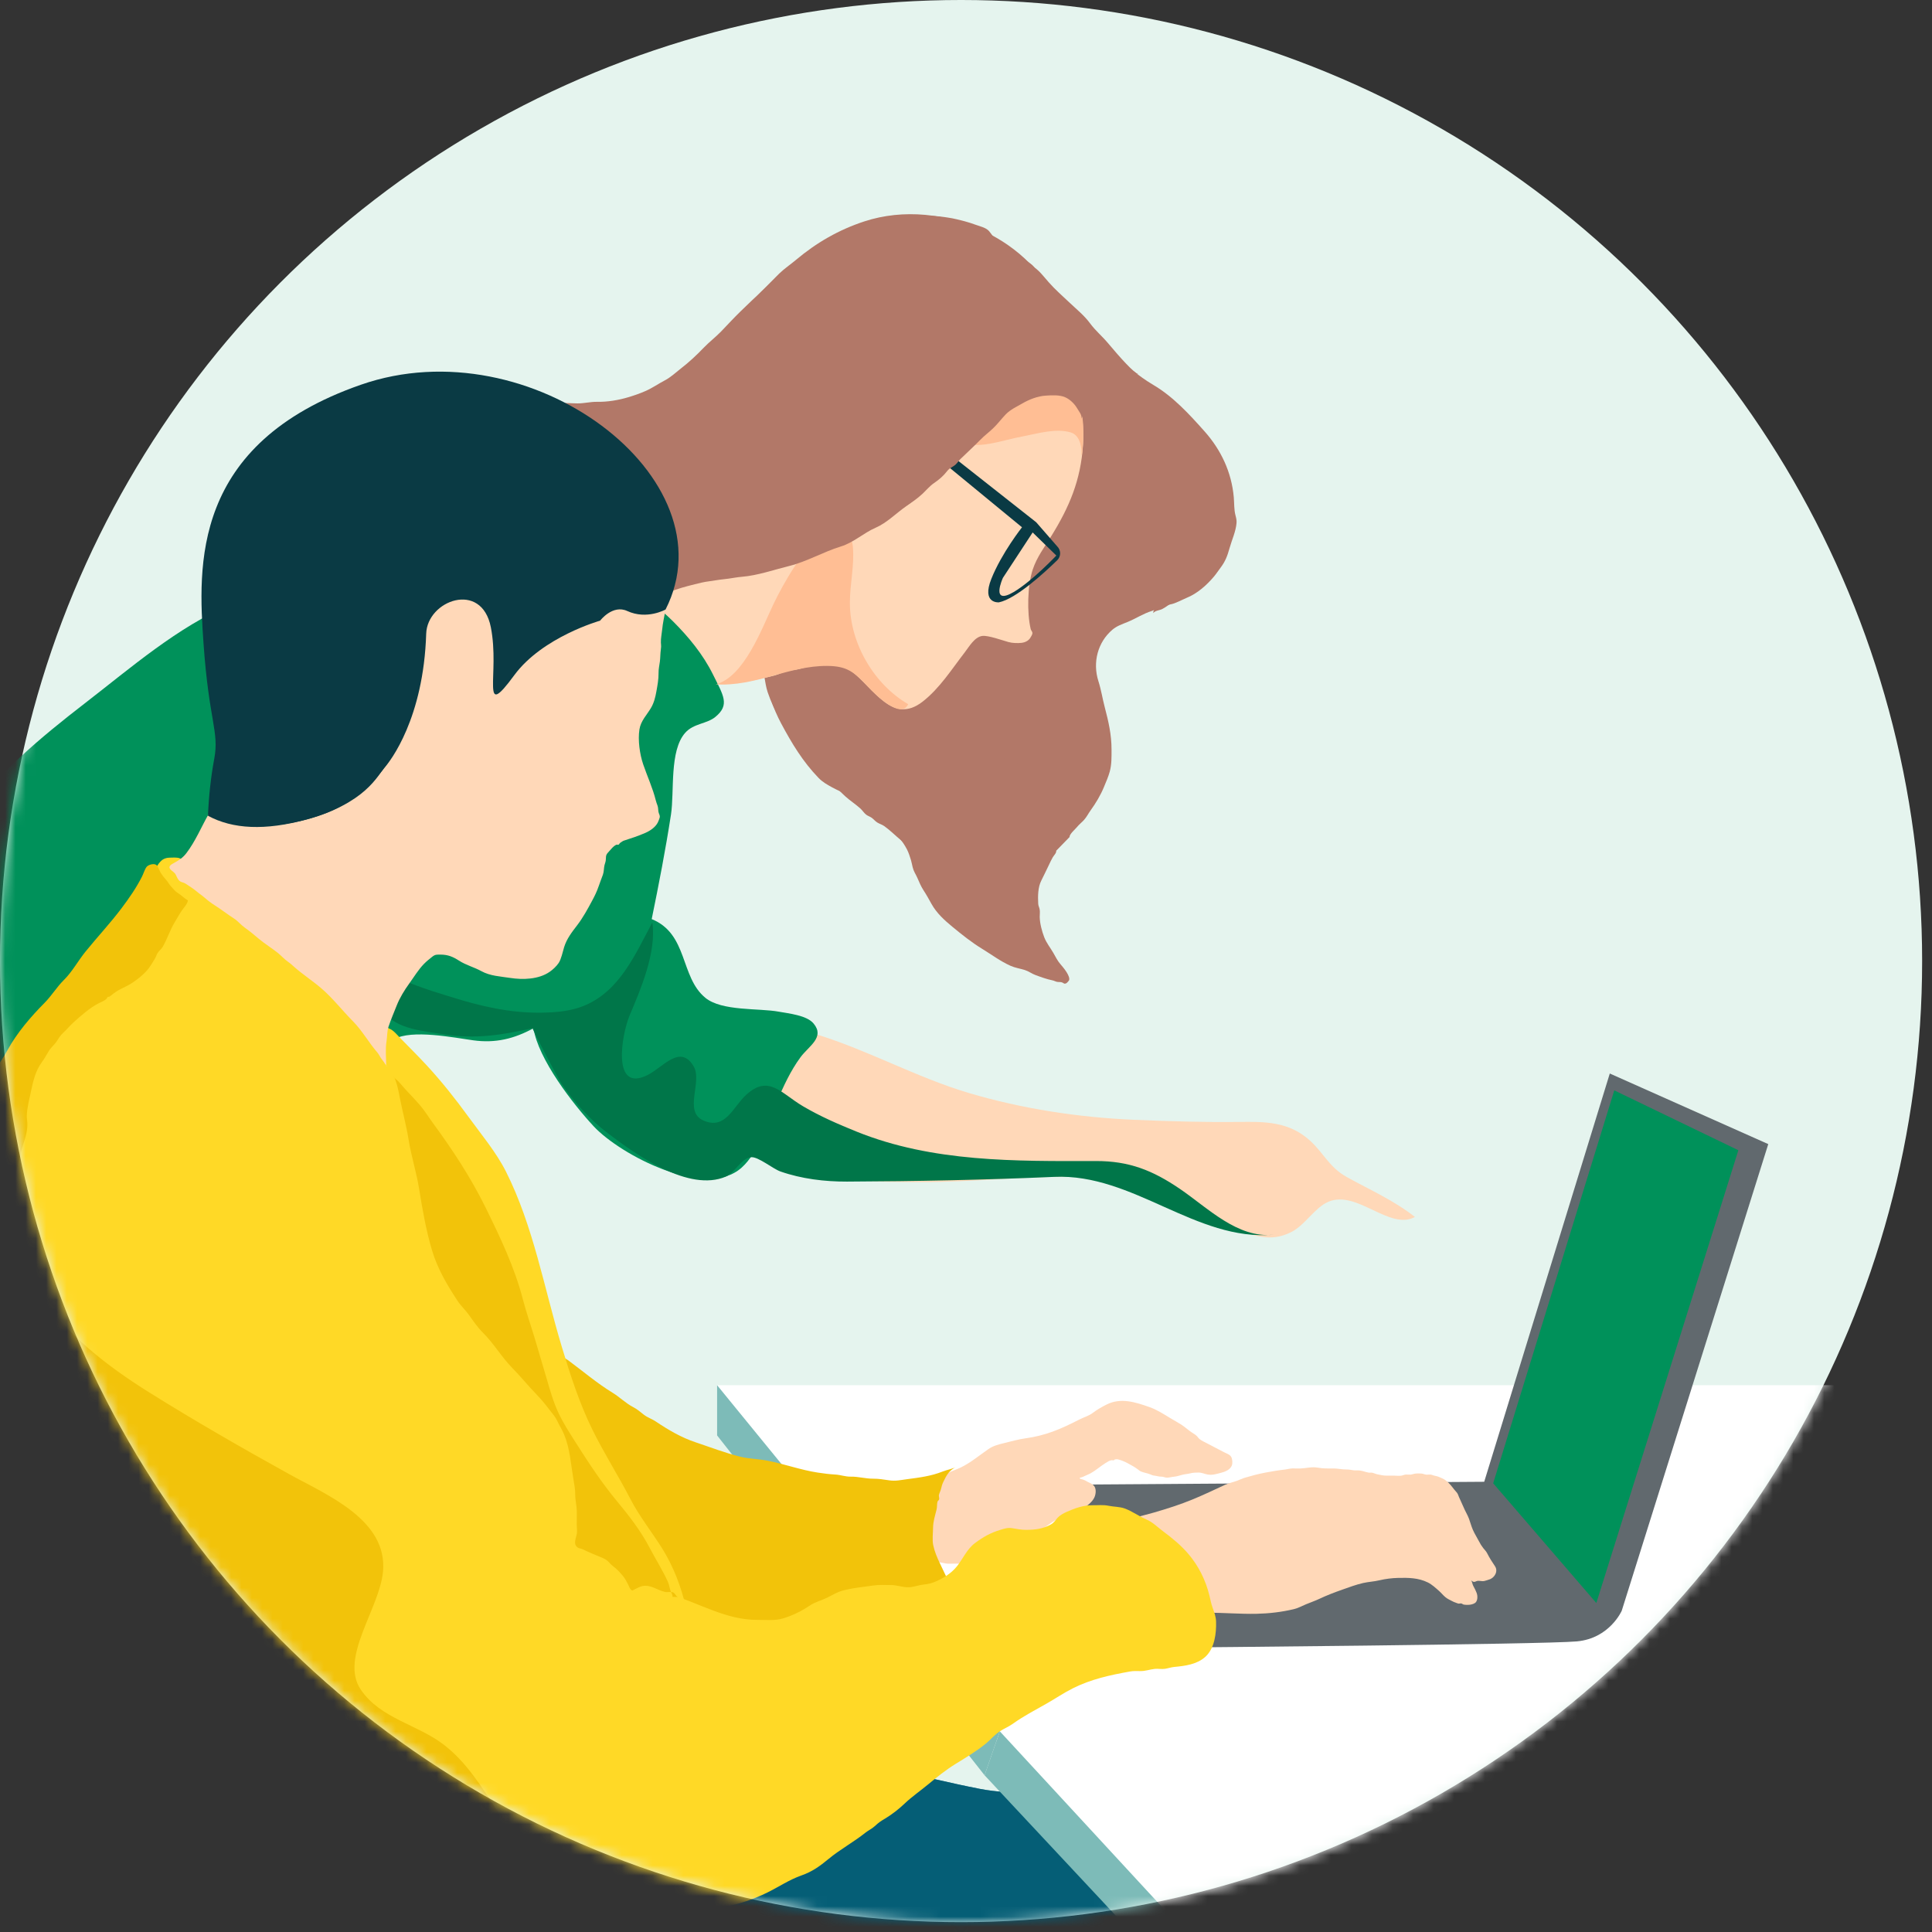 <svg xmlns="http://www.w3.org/2000/svg" xmlns:xlink="http://www.w3.org/1999/xlink" width="188" height="188" viewBox="0 0 188 188">
    <rect x="0" y="0" width="188" height="188" fill="#333333" stroke="none"/>
    <defs>
        <circle id="gr7hpxyica" cx="93.52" cy="93.52" r="93.52"/>
    </defs>
    <g fill="none" fill-rule="evenodd">
        <g>
            <g>
                <g>
                    <g transform="translate(-817 -762) translate(140 624) translate(658 138) translate(19)">
                        <mask id="0izqn24lwb" fill="#fff">
                            <use xlink:href="#gr7hpxyica"/>
                        </mask>
                        <use fill="#E5F4EE" xlink:href="#gr7hpxyica"/>
                        <g mask="url(#0izqn24lwb)">
                            <g>
                                <g>
                                    <path fill="#FFF" d="M120.071 152.378L89.94 114.01 221.808 114.01 225.281 142.264z" transform="translate(-20.16 20.784)"/>
                                    <path fill="#B27868" d="M128.296 13.622c1.333 1.037 2.64 2.194 4.089 3.048 1.935 1.14 3.496 2.846 4.985 4.518 1.607 1.803 2.634 3.979 2.848 6.42.052.588.016 1.174.163 1.747.067.26.127.48.104.754-.068.831-.452 1.634-.674 2.428-.215.768-.407 1.293-.88 1.92-.218.288-.414.591-.647.868-.709.843-1.636 1.66-2.66 2.07-.52.21-1.056.544-1.603.64-.22.038-.327.07-.532.163-.204.092-.438.072-.628.16-.216.101-.361.23-.614.307-.826.253-1.577.753-2.378 1.08-.517.211-1.02.373-1.458.743-1.438 1.218-1.95 3.194-1.365 5.017.263.818.394 1.688.614 2.524.367 1.395.662 2.67.662 4.128 0 .729.017 1.447-.178 2.156-.137.498-.358.988-.552 1.465-.33.81-.804 1.598-1.31 2.298-.226.314-.392.659-.654.944-.212.23-.466.427-.663.67-.17.21-.772.723-.722.979.003-.004.005-.01.006-.015-.423.437-.885.904-1.32 1.356-.001-.002.012-.012.007-.008 0-.002-.001-.013.004-.012.03.236-.232.466-.335.642-.147.251-.267.524-.396.789-.242.497-.478.999-.727 1.493-.325.644-.335 1.496-.295 2.24.011.21.095.333.137.534.051.249.003.516.009.77.014.614.216 1.379.436 1.949.223.577.581 1 .884 1.526.243.422.404.775.72 1.133.271.308.995 1.18.806 1.56-.02.04-.202.239-.253.264-.239.118-.264-.035-.44-.085-.158-.046-.305-.018-.465-.046-.137-.025-.29-.117-.458-.15-.535-.103-1.151-.331-1.662-.521-.354-.131-.657-.369-1.02-.482-.471-.147-.932-.207-1.389-.41-.998-.448-1.826-1.08-2.753-1.646-1.037-.633-1.978-1.387-2.915-2.16-.769-.635-1.527-1.323-2.022-2.216-.252-.454-.5-.904-.784-1.338-.267-.41-.408-.793-.606-1.229-.178-.39-.34-.586-.444-1.008-.056-.224-.096-.455-.16-.676-.094-.314-.23-.737-.38-1.029-.428-.838-1.015-1.493-1.75-2.058-.513-.395-1.024-.804-1.515-1.225-.776-.664-1.644-1.217-2.415-1.878-.476-.407-1.062-.59-1.6-.892-.507-.284-.928-.506-1.342-.934-1.525-1.576-2.598-3.357-3.637-5.3-1.532-2.866-2.052-6.252-2.038-9.49.006-1.242-.06-2.49.078-3.727.16-1.417.511-2.752.793-4.141.5-2.462 1.337-4.805 2.648-6.93.738-1.197 1.312-2.497 2.248-3.549.862-.97 1.84-1.838 2.718-2.8.783-.861 1.973-1.337 2.646-2.297.208-.296.46-.527.621-.855.164-.334.34-.609.524-.932.526-.923 1-1.874 1.459-2.836.133-.279.25-.565.36-.855.366-.973.629-1.985 1.023-2.948.362-.883.957-1.609 1.345-2.472.705-1.568 2.478-2.834 4.13-3.13.391-.07.83-.01 1.23-.01.193 0 .387.003.58 0 .218-.003.312.073.47.116.312.084.554.165.84.332.748.435 1.48.957 2.182 1.493.243.185.547.354.74.597.11.14.162.309.272.449.315.401.661.818 1.018 1.183.497.508.79 1.147 1.204 1.724.21.292.404.616.64.884.237.27.403.57.633.846.248.298.568.494.836.765.237.237.41.534.655.766.614.581 1.302 1.092 1.972 1.601l.3.231" transform="translate(-20.16 20.784)"/>
                                    <path fill="#B27868" d="M124.246 18.167c.217.048.436.346.584.505.44.469.875.958 1.3 1.444.431.492.986.953 1.356 1.49.336.489.747.938 1.15 1.374.178.193.395.318.572.514.268.297.567.598.808.918.331.438.799.78 1.067 1.273.168.307.425.517.634.796.178.237.345.478.53.709.18.222.327.454.458.707.146.281.328.516.513.775.42.585.786 1.234 1.102 1.883.587 1.205.893 2.501 1.324 3.764.19.562.423 1.11.624 1.667.034.095.135.256.128.357-.015.199-.295.248-.44.358-.233.185-.446.397-.686.574-.28.206-.598.348-.906.506-.391.2-.719.505-1.111.7-.288.142-.652.129-.874.39-.023-.29.353-.721.448-.99.308-.86.6-1.802.586-2.721-.014-.946.392-2.2-.062-3.107-.198-.397-.467-.605-.818-.859-.348-.251-.639-.577-1.013-.788-.493-.276-.96-.515-1.492-.702-.199-.07-.434-.205-.651-.204-.353.002-.766.298-1.065.463-1.42.785-1.411 2.517-1.12 3.92.365 1.764.396 3.648.037 5.418-.083.412-.177.715-.365 1.085-.163.322-.273.651-.432.975-.194.393-.483.798-.772 1.12-.467.523-1.148 1.015-1.745 1.337-.25.135-.47.342-.72.448-.285.121-.574.197-.84.336-.23.12-.452.23-.692.335-.16.07-.266.09-.453.137-.68.169-1.173.686-1.858.85-.838.2-1.613.663-2.352 1.105-.902.54-1.84 1.274-2.228 2.316-.309.83-.532 2.091.285 2.702.443.331 1.216.459 1.73.62.81.255 1.607.475 2.36.883 2.312 1.249 4.074 4.438 2.782 7.032-.519 1.042-1.211 2.04-2.08 2.808-.69.611-1.702 1.203-2.586 1.415-.738.177-1.769.337-2.393.781-.215.153-.513.303-.673.519-.129.173-.15.398-.255.56.173.109.12.311.12.49 0 .246.06.371.114.597.1.418.233.852.311 1.27.096.514-.3.507-.625.354-.168-.08-.267-.09-.451-.142-.35-.099-.53-.374-.655-.703-.163-.426-.21-.646-.518-1.004-.478-.556-.986-1.243-1.372-1.863-.665-1.07-1.185-2.216-1.835-3.289-.34-.56-.723-1.01-1.223-1.419-.533-.437-1.045-.962-1.605-1.355-.217-.153-.466-.215-.687-.355-.2-.127-.351-.329-.546-.463-.163-.113-.354-.164-.513-.284-.215-.161-.37-.422-.571-.605-.469-.425-1.007-.764-1.48-1.193-.624-.567-1.192-1.2-1.796-1.793-.478-.47-1.016-.887-1.441-1.414-.525-.65-1.148-1.185-1.614-1.884-1.032-1.55-2.103-3.26-2.698-5.051-.167-.502-.224-1.003-.324-1.517-.108-.555-.267-1.083-.335-1.647-.173-1.446-.186-3.059.15-4.468.108-.454.172-.941.39-1.351.202-.38.474-.761.715-1.119.723-1.072 1.905-1.539 2.972-2.16.668-.389 1.288-.77 2.022-1.016.708-.237 1.432-.437 2.145-.665 1.936-.619 3.922-1.04 5.822-1.781.915-.357 1.816-.718 2.695-1.162 1.094-.553 2.25-.996 3.249-1.723.72-.523 1.508-.975 2.173-1.57.851-.764 1.514-1.723 2.248-2.6.64-.766 1.29-1.612 1.84-2.45.136-.206.237-.436.426-.598.145-.123.348-.2.498-.329.222-.19.423-.388.667-.557.553-.38.953-.864 2.036-1.68" transform="translate(-20.16 20.784)"/>
                                    <path fill="#FFD8B8" d="M82.494 46.095h3.339c.81 0 1.579-.003 2.371-.115.485-.07.942-.053 1.426-.15.456-.091.918.022 1.375-.066 1.085-.21 1.74-.171 2.829-.413.577-.127 1.179-.275 1.752-.42.33-.083.85-.364 1.184-.428.192-.037.94-.125 1.134-.177 1.957-.527 3.2-1.22 5.076.177 2.2 1.639 4.005 5.293 6.96 2.987 1.663-1.297 2.808-3.125 4.09-4.783.439-.567.968-1.526 1.735-1.61.574-.063 1.936.432 2.516.593.396.11.9.125 1.313.078.286-.033.62-.186.8-.448.051-.073.215-.348.226-.447.023-.219-.122-.266-.164-.445-.375-1.587-.316-4.26.199-5.795.405-1.208 1.14-2.18 1.802-3.246 1.761-2.837 2.87-5.443 3.093-8.889.164-2.534-.453-6.032-2.067-8.032-.908-1.124-1.771-2.336-2.802-3.394-.777-.797-1.586-1.47-2.46-2.154-.787-.616-1.667-1.087-2.555-1.496-.914-.421-1.776-.708-2.775-.876-1.111-.186-2.21-.178-3.337-.178-.742 0-1.486-.022-2.227-.003-.732.018-1.465.231-2.16.48-.977.351-1.989.84-2.881 1.371-1.017.607-2.01 1.29-2.807 2.184-1.375 1.544-2.796 3.073-3.893 4.846-.556.899-1.249 1.684-1.752 2.625-.5.935-.976 1.887-1.558 2.756-.316.473-.632.94-.94 1.418-.353.547-.819.871-1.238 1.345-.926 1.046-2.214 1.791-3.371 2.549-.625.409-1.31.686-1.941 1.08-.602.374-1.247.44-1.892.706-.642.266-1.31.368-1.99.49-.981.174-2.072.272-3.065.257" transform="translate(-20.16 20.784)"/>
                                    <path fill="#7DBBB8" d="M89.94 114.01L89.94 118.895 115.968 151.966 117.452 147.688z" transform="translate(-20.16 20.784)"/>
                                    <path fill="#0A3A44" d="M118.803 36.824c1.8-1.063 4.147-3.549 4.147-3.549l-2.304-2.247-2.895 4.42s-1.253 2.736 1.052 1.376m.806-6.299l-9.314-7.66.442-.906 10.255 8.078 2.051 2.354c.37.365.37.974-.002 1.336-1.265 1.234-4.019 3.762-5.679 4.102 0 0-1.713.155-.734-2.292 1.003-2.508 2.981-5.012 2.981-5.012" transform="translate(-20.16 20.784)"/>
                                    <path fill="#B27868" d="M123.615 17.918c-.126-.001-.272-.138-.362-.222-.13-.12-.205-.191-.374-.27-.421-.194-.785-.508-1.209-.693-.265-.115-.582-.15-.865-.19-.76-.106-1.493.265-2.211.476-.73.215-1.389.627-1.99 1.096-.657.512-1.217 1.181-1.8 1.777-.296.302-.562.622-.868.913-.215.205-.34.458-.532.68-.429.494-.773 1.116-1.158 1.628-.245.327-.44.653-.732.953-.123.127-.21.253-.31.396-.152.215-.339.389-.493.6-.221.305-.436.55-.697.822-.207.214-.363.46-.553.694-.147.18-.315.342-.464.52-.18.213-.304.475-.487.682-.16.18-.343.375-.518.543-.209.202-.474.54-.738.656.27.003.614-.284.839-.403.467-.246.873-.58 1.268-.928.566-.499 1.12-1.046 1.554-1.673.177-.255.41-.427.63-.64.285-.277.544-.563.818-.848.444-.462 1.015-.833 1.502-1.239.539-.449 1.046-.933 1.567-1.41.133-.121.3-.205.427-.327.128-.124.213-.289.34-.412.165-.158.311-.33.47-.496.162-.168.331-.31.467-.492.118-.157.276-.222.409-.36.172-.179.277-.35.494-.489.205-.132.273-.254.433-.428.121-.132.256-.168.396-.268.25-.178.435-.365.719-.499.493-.232 1.165-.453 1.7-.447.404.003.76-.034 1.153-.092.651-.096 1.242.078 1.175.39" transform="translate(-20.16 20.784)"/>
                                    <path fill="#B27868" d="M130.937 15.628c-.665-.014-1.211-.222-1.846-.479-.55-.222-1.093-.463-1.648-.675-.724-.277-1.347-.688-2.03-1.05-.934-.496-1.889-.968-2.808-1.492-.985-.563-2.183-1.178-3.302-1.355-1.14-.181-2.23-.276-3.356.04-1.008.285-2.024.711-2.914 1.277-.915.583-1.815 1.18-2.61 1.934-.701.664-1.306 1.465-1.967 2.173-.639.684-1.28 1.424-1.849 2.17-.564.738-1.27 1.324-1.819 2.086-.374.519-.774 1.011-1.192 1.49-.285.327-.632.59-.891.941-.156.21-.263.459-.419.669-.66.885-1.574 1.643-2.371 2.394-.435.409-.968.77-1.426 1.16-.235.2-.866.415-.967.668.092.22.469.17.663.154.56-.047 1.255-.113 1.788-.295.714-.245 1.442-.436 2.16-.672.45-.148 1.124-.38 1.592-.212.055.312.06.797.004 1.11-.115.64-1.232 1.154-1.72 1.47-2.438 1.576-5.084 2.414-7.876 3.08-1.081.257-2.195.427-3.292.589-.556.082-1.099.294-1.654.299-.364.003-.567.153-.94.15-.926-.01-1.854-.007-2.78 0-1 .005-1.969-.158-2.973-.146-1.244.015-2.633-.144-3.843-.445-2.94-.73-5.843-1.661-8.654-2.812-1.697-.696-3.307-1.891-3.638-3.836-.116-.68-.065-1.613.016-2.287.113-.942.396-1.96 1.277-2.434.814-.439 1.563-.79 2.47-.996 1.304-.296 2.639-.477 3.96-.677 2.267-.343 4.652-.307 6.804-1.229 2.027-.868 4.041-1.873 5.71-3.36.394-.35.85-.594 1.264-.908.471-.357.9-.791 1.344-1.183.953-.84 1.898-1.72 2.734-2.686.874-1.011 1.66-2.059 2.627-2.99.479-.46.928-.95 1.404-1.41.51-.495 1.106-.894 1.65-1.351 1.997-1.68 4.173-2.926 6.627-3.734 3.82-1.258 8.117-.782 11.715.97 1.643.8 3.097 1.787 4.385 3.095.296.3.665.52.957.822.31.32.611.692.906 1.028.63.72 1.316 1.307 2 1.958.698.664 1.463 1.274 2.041 2.062.5.682 1.162 1.232 1.707 1.881 1.198 1.427 2.508 2.894 2.98 3.044" transform="translate(-20.16 20.784)"/>
                                    <path fill="#FFD8B8" d="M99.61 79.87c5.027 1.543 9.732 4.189 14.84 5.707 5.174 1.537 10.67 2.373 16.05 2.604 3.394.146 7.008.253 10.2.209 2.505-.034 4.891-.054 6.947 1.829 1.365 1.25 1.851 2.578 3.56 3.528 2.283 1.268 4.595 2.282 6.64 3.89-2.485 1.354-5.665-2.7-8.463-1.462-1.289.57-2.246 2.257-3.546 2.918-2.093 1.063-3.614.344-5.883-.375-4.58-1.451-8.826-4.78-13.753-4.96-5.581-.205-11.137.517-16.712.485-4.424-.025-14.184.115-16.993-4.07" transform="translate(-20.16 20.784)"/>
                                    <path fill="#00915A" d="M88.794 76.308c-2.472-2.027-1.657-6.208-5.218-7.655.693-3.376 1.35-6.762 1.875-10.17.346-2.245-.17-6.209 1.387-7.962.819-.921 2.096-.854 2.934-1.543 1.435-1.18.773-2.093-.236-4.132-.969-1.956-2.36-3.64-3.885-5.167-2.754-2.76-6.41-4.498-10.284-4.635-5.472-.195-10.57-1.068-16.041-.843-5.737.237-11.393 1.578-16.697 3.82-5.156 2.177-9.786 6.213-14.194 9.618-4.29 3.314-8.683 6.95-11.846 11.495C9.539 69.266 6.154 82.131 1.9 93.59c-.976 2.628-3.748 8.032.344 9.414 2.836.957 5.786-2.695 8.847-2.644 3.991.065 7.526 2.417 11.36 3.177 7.052 1.397 14.26 1.12 21.163-1.085 3.781-1.21 7.295-2.05 8.906-6.103 1.31-3.297 2.217-6.81 3.351-10.171.542-1.606 1.08-4.909 2.658-5.837 1.669-.981 5.837-.149 7.676.106 2.16.299 3.983-.144 5.872-1.174.448 2.996 3.855 7.397 5.858 9.547 2.604 2.795 10.906 7.141 14.385 4.024 1.672-1.498 2.534-4.35 3.419-6.389.67-1.547 1.32-3.004 2.33-4.374.808-1.095 2.374-1.913 1.267-3.26-.671-.818-2.437-.98-3.375-1.156-1.953-.366-5.549-.028-7.168-1.356" transform="translate(-20.16 20.784)"/>
                                    <path fill="#007649" d="M93.166 91.833c.032-.006.065-.01.098-.012.693-.048 2.112 1.136 2.84 1.39 2.053.719 4.315.993 6.477.984 6.661-.028 13.538-.168 20.17-.46 7.72-.339 13.751 6.279 21.328 5.63-3.505.363-6.383-2.609-9.11-4.464-2.648-1.803-4.936-2.711-8.148-2.706-7.839.014-15.898.13-23.305-2.862-1.78-.72-3.548-1.485-5.218-2.47-2.156-1.271-3.34-3.124-5.54-1.1-1.283 1.181-2.009 3.445-4.164 2.481-1.943-.869-.072-3.75-.922-5.234-1.288-2.248-2.98.04-4.47.802-3.569 1.822-2.54-3.974-1.777-5.78 1.068-2.527 2.636-6.155 2.211-9.051-1.67 3.121-3.157 6.625-6.568 8.074-1.3.552-2.783.685-4.248.703-3.029.038-5.86-.617-8.717-1.513-2.219-.696-5.262-1.55-7.074-3.072.018 1.496-.387 3.237.497 4.514 1.167 1.687 3.933 1.865 5.754 2.167 3.14.522 5.762.061 8.715-.587-.11.025 2.507 4.962 2.796 5.385 1.25 1.83 2.754 3.495 4.506 4.83 2.794 2.128 7.891 5.765 11.497 4.227.85-.364 1.477-1.724 2.372-1.876" transform="translate(-20.16 20.784)"/>
                                    <path fill="#FFBE94" d="M102.86 37.848c.007-1.823.453-3.628.291-5.418-.16-1.783-1.484-2.297-2.994-1.183-1.853 1.366-3.762 4.728-4.74 6.772-1.133 2.364-2.833 7.054-5.598 7.786 3.835.252 7.077-1.812 10.827-1.79 1.955.012 2.63.595 3.957 2.012.763.815 3.216 3.233 3.931 1.712-3.269-1.888-5.687-5.88-5.673-9.89zM125.399 23.271c0-.791-.25-1.735-1.043-1.975-1.476-.445-3.313.132-4.772.405-1.5.281-3.272.913-4.76.802 1.75-1.478 3.058-3.546 5.094-4.689 1.084-.608 2.085-.86 3.298-.469 2.288.738 2.36 2.496 2.36 3.951 0 1.456-.177 2.767-.177 1.975z" transform="translate(-20.16 20.784)"/>
                                    <path fill="#B27868" d="M125.41 19.959c0-.443-.206-.619-.434-1.009-.262-.447-.693-.868-1.162-1.076-.553-.244-1.285-.198-1.872-.162-.796.048-1.6.357-2.286.754-.56.325-1.18.6-1.636 1.078-.42.44-.784.93-1.227 1.353-.406.388-.844.709-1.24 1.117-.627.646-1.292 1.24-1.934 1.869-.164.16-.295.372-.461.527-.268.25-.581.324-.817.627-.39.503-.785.839-1.305 1.195-.392.267-.746.69-1.09 1.016-.504.475-1.035.828-1.597 1.22-.977.68-1.884 1.624-2.98 2.099-1.18.512-2.147 1.445-3.385 1.825-1.72.527-3.302 1.471-5.052 1.905-1.52.377-3.034.915-4.578 1.045-.438.037-.87.117-1.309.182-.385.058-.785.081-1.168.15-.475.086-.953.121-1.422.229-.452.104-.9.219-1.35.335-1.66.43-3.258 1.146-4.794 1.946-1.442.751-3.379.516-4.87.043-3.04-.965-6.23-2.698-8.236-5.305-.998-1.297-1.378-2.86-1.84-4.405-.406-1.358-.39-2.859-.04-4.23.318-1.249.641-2.336 1.438-3.359.36-.462.752-.873 1.18-1.266.58-.534 1.212-.71 1.944-.96 1.374-.469 3.031-.249 4.461-.233.65.007 1.267-.165 1.916-.153 1.001.02 2.075-.16 3.037-.448.586-.176 1.098-.352 1.661-.598.684-.298 1.24-.701 1.892-1.041.578-.301 1.044-.754 1.56-1.154.797-.616 1.513-1.283 2.211-2.011.548-.572 1.176-1.044 1.724-1.614.623-.648 1.235-1.318 1.88-1.942 1.47-1.42 2.905-2.827 4.554-4.032.709-.517 1.43-1.018 2.16-1.505.751-.5 1.517-.917 2.288-1.377.615-.367 1.21-.64 1.888-.856.385-.123.717-.284 1.083-.451.504-.231 1.022-.278 1.543-.444 2.29-.731 4.91-.832 7.259-.344.684.142 1.424.342 2.082.584.401.147 1.02.276 1.314.618.136.157.254.335.39.515.097.128.128.285.211.419.148.238.394.377.56.597.497.657.83 1.426 1.306 2.09.507.707 1.044 1.377 1.56 2.088.332.457.614.978.913 1.456.162.257.27.538.433.795.172.27.427.5.589.776.187.32.317.627.534.934.092.13.202.236.295.366.038.14.097.27.178.39.097.055.185.122.263.203.077.104.103.307.173.427.128.22.321.404.444.63.144.265.28.49.43.74.17.287.367.594.546.89.787 1.306.998 2.693.184 4.942" transform="translate(-20.16 20.784)"/>
                                </g>
                                <path fill="#61696E" d="M192.227 90.546L177.97 135.95s-1.164 2.689-4.364 2.987c-3.201.3-38.988.598-38.988.598l-13.383-15.832 43.351-.298 12.22-39.728 15.42 6.87z" transform="translate(-20.16 20.784)"/>
                                <path fill="#147394" d="M106.013 182.744c.32.202.63.417.944.62 1.448.937 2.958 1.837 4.385 2.842.768.54 1.646.994 2.262 1.717.456.535.863.805 1.448 1.195 1.251.833 2.353 1.879 3.572 2.772 1.047.767 2.1 1.659 3.249 2.241.555.281.92.231 1.42.656.436.37.719.899 1.207 1.217.515.336.915.494 1.395.888.263.216.525.458.788.664.324.254.683.398 1.02.638.84.597 1.316 1.78 1.678 1.976l.242-.05c.375-1.76.978-3.773 1.649-5.478.29-.738.309-1.571.648-2.253.253-.51.437-.937.663-1.463.885-2.064 2.046-3.937 2.908-5.974.161-.382.554-1.12.603-1.5.136-1.065-.893-.365-1.454-.3-2.097.241-4.164.156-6.29.28-.576.033-1.072.287-1.652.325-.535.035-1.087-.014-1.623-.015-1.084-.002-2.168 0-3.252 0h-3.643c-.521 0-1.055.04-1.576.011-.615-.034-1.156-.29-1.77-.321-1.782-.089-3.61-.01-5.395.01-.9.01-1.617-.32-2.46-.53-.275-.068-.627-.099-.966-.168-.31-.196-.63-.38-.97-.526.208.313.58.446.97.526m-47.296-3.652c.152-1.753.686-3.594 1.178-5.28.748-2.562 1.82-5.163 2.917-7.59 1.062-2.35 2.976-4.184 4.581-6.144 1.362-1.663 2.862-3.186 4.359-4.72 1.795-1.84 4.233-3.24 6.438-4.519 1.007-.584 1.99-1.199 2.983-1.807 3.148-1.93 6.253-2.894 12.421-1.135.998.641 2.577.611 3.677.882 2.137.526 4.236 1.099 6.324 1.807 2.505.85 5.105 1.207 7.674 1.792 1.406.32 2.824.635 4.24.91 1.6.312 3.231.34 4.829.634 3.818.704 7.57 1.88 11.394 2.57 2.023.366 4.164.594 6.115 1.256 1.631.552 3.525 1.037 5.02 1.867 2.145 1.188 4.29 2.346 6.3 3.733.712.491 1.453 1.036 2.1 1.618 1.012.913 1.667 2.146 2.473 3.235 2.535 3.422 3.252 7.89 3.281 12.084.059 8.58-7.204 13.907-7.64 21.911-.29 5.311 2.736 10.634 1.618 16.223-1.297 6.484-6.176 11.526-4.562 18.484.772 3.329 1.939 4.545-1.825 4.632-3.928.09-6.899.055-10.943.897-4.188.87-8.429 1.156-12.647 1.842-3.938.64-9.768 2.183-13.774 1.457.009.005.016.012.022.02-.005-4.337.055-8.65.283-12.97.197-3.731 1.724-7.856-2.01-10.141-2.769-1.696-6.529-1.651-9.476-3.167-6.058-3.114-12.1-7.018-17.616-11.013-1.566-1.133-3.08-2.358-4.635-3.511-.86-.639-1.795-1.157-2.625-1.851-.941-.787-1.805-1.7-2.69-2.553-1.19-1.144-2.44-2.018-3.491-3.294-.23-.278-.54-.576-.791-.852-.188-.208-.407-.289-.594-.463-.4-.374-.433-.73-.703-1.197-.921-1.588-1.867-2.941-2.56-4.682-.894-2.247-1.647-4.278-1.7-6.725-.03-1.408-.066-2.837.055-4.24" transform="translate(-20.16 20.784)"/>
                                <path fill="#00566B" d="M106.013 182.744c.32.202.63.417.944.62 1.448.937 2.958 1.837 4.385 2.842.768.54 1.646.994 2.262 1.717.456.535.863.805 1.448 1.195 1.251.833 2.353 1.879 3.572 2.772 1.047.767 2.1 1.659 3.249 2.241.555.281.92.231 1.42.656.436.37.719.899 1.207 1.217.515.336.915.494 1.395.888.263.216.525.458.788.664.324.254.683.398 1.02.638.84.597 1.316 1.78 1.678 1.976l.242-.05c.375-1.76.978-3.773 1.649-5.478.29-.738.309-1.571.648-2.253.253-.51.437-.937.663-1.463.885-2.064 2.046-3.937 2.908-5.974.161-.382.554-1.12.603-1.5.136-1.065-.893-.365-1.454-.3-2.097.241-4.164.156-6.29.28-.576.033-1.072.287-1.652.325-.535.035-1.087-.014-1.623-.015-1.084-.002-2.168 0-3.252 0h-3.643c-.521 0-1.055.04-1.576.011-.615-.034-1.156-.29-1.77-.321-1.782-.089-3.61-.01-5.395.01-.9.01-1.617-.32-2.46-.53-.275-.068-.627-.099-.966-.168-.31-.196-.63-.38-.97-.526.208.313.58.446.97.526m1.814 1.776c-18.035-11.984-42.039-22.482-40.434-24.442 1.362-1.663 2.862-3.186 4.359-4.72 1.795-1.84 4.233-3.24 6.438-4.519 1.007-.584 1.99-1.199 2.983-1.807 3.148-1.93 6.253-2.894 12.421-1.135.998.641 2.577.611 3.677.882 2.137.526 4.236 1.099 6.324 1.807 2.505.85 5.105 1.207 7.674 1.792 1.406.32 2.824.635 4.24.91 1.6.312 3.231.34 4.829.634 3.818.704 7.57 1.88 11.394 2.57 2.023.366 4.164.594 6.115 1.256 1.631.552 3.525 1.037 5.02 1.867 2.145 1.188 4.29 2.346 6.3 3.733.712.491 1.453 1.036 2.1 1.618 1.012.913 1.667 2.146 2.473 3.235 2.535 3.422 3.252 7.89 3.281 12.084.059 8.58-7.204 13.907-7.64 21.911-.245 4.476 1.866 8.96 1.867 13.605 0 .41.018-5.774-9.478-10.652-3.537-1.817-8.258-2.059-12.051-4.979-7.846-6.039-15.679-11.521-21.892-15.65z" opacity=".725" transform="translate(-20.16 20.784)"/>
                                <g>
                                    <path fill="#FFD8B8" d="M.246 7.645c.272 0 .47-.03.733-.095.363-.088.707-.146 1.04-.326.426-.23.88-.358 1.314-.57.957-.464 1.821-1.188 2.69-1.79.436-.302.93-.44 1.44-.562.744-.179 1.436-.385 2.198-.49.88-.118 1.768-.342 2.606-.646.908-.33 1.744-.74 2.607-1.18.447-.227.922-.35 1.326-.659.403-.308.867-.57 1.317-.796 1.378-.698 2.797-.237 4.166.242.729.256 1.366.669 2.02 1.068.353.215.72.405 1.069.63.374.241.7.55 1.073.796.181.119.35.205.492.364.08.088.13.177.227.255.221.177.488.29.735.42.545.287 1.09.568 1.635.855.26.138.581.21.727.49.104.201.128.595.051.801-.16.431-.678.623-1.05.717-.428.11-.835.252-1.308.169-.314-.055-.568-.193-.899-.19-.29.002-.528.008-.799.077-.258.066-.523.076-.78.144-.253.066-.505.156-.774.18-.237.02-.438.087-.676.096-.233.008-.351-.104-.583-.099-.25.005-.44-.074-.679-.1-.157-.017-.239-.056-.387-.12-.301-.127-.635-.162-.932-.291-.1-.044-.157-.098-.24-.164-.315-.246-.663-.434-1.016-.622-.296-.158-.595-.287-.915-.373-.134-.036-.236-.03-.367 0-.023.048-.061.075-.114.082l-.2-.01c-.214.035-.404.166-.583.278-.491.306-.93.71-1.455 1.001-.15.084-.327.14-.482.22-.09.046-.171.081-.267.123-.101.044-.202.051-.31.095.017.122.17.123.28.152.208.057.317.135.492.23.208.112.44.184.607.368.26.286.21.787.072 1.122-.2.487-.837.956-1.287 1.2-.623.339-1.34.393-1.966.742-.295.164-.575.303-.863.49-.205.132-.385.284-.59.418-.196.13-.405.268-.572.436-.189.19-.372.3-.591.457-.532.382-.974.924-1.544 1.236-.227.125-.436.276-.672.397-.552.28-1.15.327-1.748.415-.225.033-.384.1-.579.212-.549.316-1.288.477-1.905.47-.446-.005-.892 0-1.338 0-.215 0-.436.013-.652.003-.217-.01-.415-.088-.632-.103-.135-.01-.863-.265-.861-.124l.087.024" transform="translate(-20.16 20.784) translate(110.32 115.36)"/>
                                </g>
                                <g>
                                    <path fill="#FFD8B8" d="M8.792 14.15c.205.234.67.201.936.2 1.583-.008 3.154.135 4.738.102 1.207-.025 2.448-.169 3.624-.449.422-.1.796-.308 1.195-.476.427-.18.867-.325 1.286-.524.722-.343 1.483-.632 2.238-.899.662-.234 1.351-.492 2.034-.647.527-.119 1.072-.142 1.595-.267.563-.135 1.228-.218 1.808-.23 1.002-.023 1.98-.014 2.903.446.4.2.764.54 1.096.834.213.19.38.407.602.592.193.162.404.255.627.371.114.06.22.114.342.152.089.028.197.082.284.102.095.023.206-.033.3-.01.093.022.136.087.234.109.173.037.516.037.686 0 .185-.041.405-.102.52-.264.122-.176.137-.42.11-.639-.025-.195-.133-.403-.216-.587-.07-.156-.17-.296-.227-.46-.05-.139-.064-.284-.154-.406.044.037.184.132.228.141.153.03.208-.05.36-.084.211-.05.457.052.67.01.165-.032.337-.103.5-.151.525-.156.897-.8.566-1.29-.274-.405-.535-.81-.76-1.257-.104-.207-.25-.336-.388-.515-.168-.217-.288-.413-.409-.651-.191-.376-.432-.738-.6-1.13-.15-.344-.243-.71-.372-1.063-.14-.38-.373-.745-.534-1.137-.136-.329-.298-.642-.437-.97-.085-.202-.113-.346-.264-.506-.143-.153-.26-.304-.388-.471-.21-.276-.48-.56-.773-.746-.13-.082-.277-.13-.412-.196-.229-.112-.384-.13-.615-.187-.129-.032-.202-.084-.336-.093-.135-.009-.275.023-.41.008-.163-.019-.297-.093-.46-.107-.173-.015-.376-.012-.548-.001-.185.01-.339.096-.523.107-.147.008-.296-.015-.444-.008-.162.008-.289.082-.446.108-.228.038-.502-.005-.735-.005h-.75c-.3.001-.532-.07-.822-.122-.163-.029-.33-.117-.49-.154-.13-.03-.255.005-.385-.017-.298-.052-.587-.178-.897-.21-.194-.02-.382.012-.577-.017-.237-.035-.442-.08-.686-.077-.438.005-.842-.102-1.275-.1-.512.005-1.003.015-1.506-.077-.582-.106-1.133.056-1.702.081-.258.011-.518-.014-.776-.007-.244.006-.461.078-.7.106-.642.072-1.269.175-1.907.296-.678.127-1.334.303-1.995.497-.269.08-.519.203-.78.302-.388.146-.792.22-1.167.393-1.028.476-2.054.967-3.103 1.401-1.267.525-2.56.935-3.875 1.314-.613.177-1.236.319-1.847.496-.194.056-.388.138-.58.201-.145.048-.242.047-.39.07-.066.01-.084.07-.138.083-.12.03-.231.006-.347.041-.13.04-.262.143-.386.205-.416.208-.66.527-.682 1.016-.014.298-.048.668.018.958.07.302.32.553.508.782.443.538 1.04.997 1.565 1.442.562.477 1.125.966 1.705 1.417 1.19.925 2.437 1.636 4.936 2.823" transform="translate(-20.16 20.784) translate(127.96 121.8)"/>
                                </g>
                                <g>
                                    <path fill="#F2C30A" d="M44.122 11.03c-.406.25-.922.31-1.383.493-1.156.46-2.26.588-3.471.75-.62.082-1.113.205-1.745.111-.54-.08-1.015-.162-1.562-.159-.74.004-1.43-.213-2.177-.199-.532.01-.972-.174-1.49-.204-.614-.035-1.136-.103-1.741-.195-1.646-.252-3.238-.837-4.867-1.154-.888-.173-1.778-.172-2.66-.39-1.462-.36-2.872-.91-4.308-1.388-1.436-.478-2.676-1.212-3.938-2.057-.36-.241-.771-.36-1.117-.63-.374-.293-.641-.537-1.066-.758-.72-.375-1.297-.968-1.994-1.393C9.087 2.93 7.716 1.76 6.292.705c-.66-.49-1.793-.719-2.598-.626-1.178.135-1.91.952-2.448 1.98C.752 3.005.32 4.053.28 5.14.242 6.213.05 7.263.082 8.34c.065 2.22.57 4.391 1.125 6.523.416 1.597 1.11 3.129 2.124 4.433 1.335 1.713 3.07 2.837 4.907 3.882 1.528.869 3.085 1.732 4.8 2.14.838.199 1.706.372 2.522.647.984.332 1.943.362 2.954.542.583.104 1.156.242 1.75.265.76.029 1.528-.093 2.284.034 1.185.2 2.489.275 3.69.11 2.072-.282 4.176-.42 6.231-.801 2.494-.464 5.213-.54 7.626-1.345 1.472-.491 2.927-1.018 4.357-1.598-.414.102-.986-.665-1.159-.99-.292-.553-.544-1.132-.82-1.693-.276-.562-.534-1.182-.662-1.792-.108-.516-.022-1.162-.016-1.693.006-.63.2-1.203.344-1.792.063-.256.02-.501.086-.752.02-.074.138-.127.162-.233.03-.13-.052-.289-.022-.42.047-.205.153-.37.205-.586.06-.253.103-.43.218-.673.325-.686.574-1.144 1.334-1.518" transform="translate(-20.16 20.784) translate(69.16 110.88)"/>
                                </g>
                                <g>
                                    <path fill="#FFD926" d="M70.297 14.956c.855-.828 1.03-2.234.997-3.38-.015-.506-.174-.9-.34-1.363-.138-.384-.21-.774-.306-1.17-.363-1.502-1.064-2.904-2.06-4.068-.71-.828-1.558-1.53-2.426-2.172-.6-.444-.987-.885-1.668-1.18-.708-.306-1.374-.8-2.102-1.063-.485-.174-1.058-.155-1.57-.262-.504-.106-1.042-.041-1.555-.049-.867-.013-1.738.3-2.527.652-.29.13-.626.316-.847.546-.244.254-.355.498-.693.683-.764.42-1.522.51-2.373.513-.497.002-.887-.084-1.366-.16-.45-.07-.735.034-1.16.161-.958.287-1.676.696-2.473 1.292-.765.572-1.151 1.498-1.742 2.247-.575.73-1.478 1.265-2.327 1.587-.427.163-.793.165-1.227.244-.476.088-.788.236-1.292.215-.536-.023-1.014-.206-1.55-.214-.593-.008-1.213-.039-1.798.05-1.007.15-1.966.222-2.963.498-.535.15-.975.432-1.472.677-.548.27-1.192.425-1.696.77-.77.529-1.689.975-2.597 1.25-.8.243-1.657.14-2.484.145-3.027.02-5.622-1.602-8.455-2.472-2.343-.718-4.614-1.153-7.061-.776-2.53.389-4.654 1.838-6.552 3.533-2.043 1.825-3.285 4.646-3.93 7.292-.579 2.37-.561 4.883.003 7.254.554 2.33 1.5 4.586 2.892 6.529 1.09 1.52 2.787 2.649 4.399 3.526 1.402.764 2.783 1.644 4.27 2.2 1.438.539 2.82.84 4.343 1.041 1.85.244 3.586.055 5.437-.05.49-.028.978-.086 1.461-.17 1.433-.25 2.824-.733 4.135-1.374 1.123-.55 2.147-1.254 3.33-1.667 1.026-.357 1.779-.894 2.621-1.592 1.137-.942 2.444-1.642 3.597-2.563.284-.227.646-.39.911-.637.4-.37.563-.475 1.019-.747.644-.384 1.336-.925 1.885-1.449.727-.693 1.56-1.26 2.333-1.903.818-.68 1.695-1.382 2.603-1.943.987-.608 2.087-1.266 2.982-2.003.473-.39.83-.846 1.35-1.186.408-.266.863-.445 1.26-.73 1.034-.743 2.16-1.327 3.264-1.953.872-.493 1.662-1.037 2.556-1.488 1.795-.905 3.64-1.3 5.59-1.649.333-.06.649-.044.99-.04.52.008.922-.162 1.424-.214.331-.034.661.046.992-.007.308-.048.583-.152.901-.182 1.047-.097 2.222-.25 3.024-.988l.043-.04" transform="translate(-20.16 20.784) translate(67.2 125.44)"/>
                                </g>
                                <g>
                                    <path fill="#FFD926" d="M24.388.526c.041-.357-.767-.298-.97-.298-.375-.001-.714.043-.993.298-.693.635-.887 1.658-1.286 2.49-.232.482-.535.968-.679 1.501-.181.675-.599 1.265-.92 1.884-.21.401-.44.732-.707 1.093-.3.403-.484.89-.84 1.25-.44.441-.904.859-1.289 1.352-.492.63-.928 1.324-1.342 2.008-.565.932-1.073 1.778-1.793 2.587-.603.677-.952 1.46-1.512 2.161-1.148 1.436-2.27 2.938-3.37 4.41-1.146 1.535-2.154 3.182-3.293 4.725-1.475 1.999-2.31 4.473-3.06 6.829C.804 37.623.142 42.558.142 47.599c0 1.823.022 3.45.374 5.236.226 1.15.196 2.32.415 3.472.22 1.158.529 2.288.737 3.45.22 1.225.664 2.35.877 3.584.194 1.124.586 2.247.957 3.319.909 2.618 1.365 5.286 2.338 7.894.464 1.242.89 2.504 1.233 3.787.327 1.228.87 2.366 1.243 3.582.383 1.249.967 2.426 1.308 3.684.387 1.424.639 2.888 1.038 4.314.683 2.436 1.592 4.798 2.352 7.207.926 2.935 1.621 5.943 2.468 8.905.788 2.76 1.182 5.533 1.534 8.378.168 1.353.33 2.69.398 4.054.097 1.921.525 3.833.56 5.751.025 1.42.278 2.777.283 4.217.006 1.498-.283 2.915-.298 4.418-.008.8.226 1.411.314 2.182.071.62-.06 1.275-.026 1.898.027.496.186.914.303 1.388.213.859.195 1.787.431 2.633.66 2.366 1.527 4.865 2.767 6.988 1.408 2.409 3.35 4.555 5.276 6.525 1.988 2.033 3.892 3.976 6.136 5.7.847.65 1.62 1.553 2.558 2.033 1.023.524 1.99 1.204 3.058 1.649.973.404 2.013.707 3.014.97.366.096.653.07 1.012.13.512.086.74.402 1.29.295.413-.081.521-.284 1.048-.277.382.006.799.05 1.175.006.684-.08 1.405-.333 2.03-.615.653-.295 1.467-.28 2.175-.626.761-.371 1.558-.972 2.288-1.449.462-.302.688-.736 1.085-1.07.277-.232.653-.328.903-.593.386-.41.691-1.067.935-1.578.287-.603.608-1.173.875-1.801.57-1.338.516-3.401.805-4.874l-.63-5.474v.135c0-1.118.068-2.224-.15-3.317-.144-.715.004-1.472-.034-2.195-.046-.87-.206-1.689-.203-2.574.003-1.115-.028-2.165-.152-3.27-.156-1.39-.005-2.757.108-4.137.12-1.467-.008-2.937.034-4.406.036-1.304.245-2.672.445-3.959.68-4.39 1.47-8.75 3.056-12.907.49-1.284.825-2.578 1.396-3.833.428-.941.913-1.852 1.377-2.775.41-.814.946-1.55 1.388-2.346.601-1.085 1.198-2.235 1.894-3.258 1.331-1.958 2.363-4.067 3.459-6.175.91-1.75 1.745-3.572 2.564-5.371 1.018-2.237 1.386-4.58 1.775-6.993.327-2.031.19-4.294-.266-6.299-.459-2.017-1.237-4.044-2.334-5.786-1-1.59-2.195-3.087-3.064-4.764-1.192-2.304-2.585-4.476-3.728-6.808-1.249-2.546-2.138-5.307-2.958-8.023-1.713-5.676-2.76-11.75-5.442-17.065-.949-1.88-2.418-3.629-3.65-5.326-1.243-1.712-2.594-3.415-4.022-4.963-.862-.935-1.77-1.83-2.656-2.74-.297-.305-.644-.751-1.057-.881" transform="translate(-20.16 20.784) translate(13.44 62.44)"/>
                                </g>
                                <path fill="#F2C30A" d="M80.829 164.441c-.103-.175-.261-.34-.489-.493-1.026-.688-2.431-1.034-3.59-1.42-.98-.326-1.85-.716-2.746-1.225-4.797-2.724-6.235-8.919-10.669-12.319-2.596-1.991-6.165-2.534-8.076-5.368-2.08-3.083 1.832-7.867 2.17-11.46.475-5.057-5.493-7.479-9.121-9.488-4.592-2.543-9.156-5.164-13.594-7.937-4.155-2.596-8.082-5.632-10.851-9.786-1.019-1.528-1.777-3.119-2.09-4.935-.081-.471-.007-.924-.034-1.398-.025-.433-.192-.813-.208-1.245-.026-.708.012-1.422.005-2.132-.009-.83.133-1.754.34-2.553.197-.767.331-1.486.586-2.246.205-.614.394-1.303.359-1.963-.013-.233-.061-.46-.053-.693.025-.779.258-1.643.416-2.406.196-.945.442-1.972 1.021-2.758.277-.375.472-.75.717-1.147.194-.316.515-.571.719-.871.213-.314.372-.61.673-.885.35-.322.652-.7 1.004-1.015.735-.66 1.564-1.401 2.441-1.855.278-.144.495-.201.748-.416.061-.052.076-.147.131-.193.044-.036.14-.007.183-.04.26-.192.504-.411.8-.582.482-.279.985-.464 1.45-.785.52-.357.942-.683 1.373-1.158.296-.326.523-.743.763-1.12.12-.188.17-.396.282-.584.137-.23.364-.375.502-.61.442-.756.703-1.629 1.159-2.377.242-.398.457-.81.732-1.197.172-.241.546-.647.562-.948-.382-.216-.642-.521-1.007-.739-.246-.146-.408-.395-.615-.602-.216-.216-.301-.448-.51-.672-.184-.198-.367-.443-.512-.668-.123-.19-.239-.623-.425-.766-.245-.187-.788-.019-.947.182-.187.239-.31.673-.453.954-.56 1.101-1.25 2.093-1.99 3.077-1.098 1.458-2.355 2.798-3.504 4.216-.717.885-1.293 1.961-2.096 2.753-.698.689-1.2 1.54-1.892 2.238-1.336 1.343-2.68 2.91-3.601 4.594-.45.822-.997 1.586-1.466 2.4-.408.708-.772 1.449-1.228 2.128-.258.384-.461.794-.72 1.18-.192.284-.418.526-.65.775-.362.39-.671.828-.96 1.278-.29.452-.65.829-.907 1.302-.548 1.006-.97 2.082-1.432 3.131-.512 1.164-1.11 2.29-1.507 3.504-.908 2.774-1.164 5.494-1.306 8.405-.16 3.296-.323 6.578-.224 9.881.213 7.073 2.517 13.762 4.311 20.517.776 2.92 1.362 5.924 2.18 8.812.218.774.45 1.428.766 2.178.66 1.567 1.24 3.16 1.89 4.73 1.904 4.594 3.792 9.163 5.198 13.95.345 1.173.534 2.381.911 3.544.352 1.086.693 2.153.927 3.275.513 2.458 1.161 4.883 1.648 7.352.837 4.243 1.355 8.66 1.358 12.987.003 3.69 0 7.381 0 11.07 0 3.825-.198 7.73.508 11.506.283 1.511.556 2.93 1.088 4.374.565 1.537 1.148 3.121 1.946 4.548.283.506.572 1.017.911 1.487.51.707 1.114 1.168 1.712 1.782 1.102 1.13 2.166 2.343 3.383 3.356 2.955 2.46 6.948 3.523 10.626 4.178 1.725.307 3.484.455 5.23.569 1.879.122 3.735-.21 5.578-.565 2.073-.4 4.054-1.31 6.02-2.053 2.503-.948 5.16-2.43 7.056-4.37 3.123-3.19 4.439-7.639 4.85-12.062.214-2.293.22-4.62.18-6.921-.034-2.028-.34-4.024-.407-6.05-.099-3.002-.605-5.912-.926-8.884-.332-3.073-.632-6.243-.624-9.333.007-2.326.327-4.544.543-6.851.142-1.527.314-3.051.517-4.571.19-1.419.305-2.906.661-4.293.25-.975.81-1.78 1.41-2.56.597-.776 1.373-1.812.886-2.645" transform="translate(-20.16 20.784)"/>
                                <g>
                                    <path fill="#F2C30A" d="M27.353 50.885c.047-.21-.121-.39-.183-.58-.104-.317-.131-.616-.276-.928-.528-1.14-1.183-2.165-1.763-3.275-.857-1.638-1.988-3.098-3.157-4.507-1.515-1.823-2.806-3.794-4.078-5.8-.59-.93-1.175-1.834-1.643-2.836-.494-1.059-.793-2.127-1.12-3.25-.386-1.325-.775-2.643-1.172-3.964-.381-1.272-.827-2.528-1.16-3.813-.802-3.103-2.224-6.075-3.626-8.926-1.423-2.895-3.199-5.601-5.098-8.187-.472-.641-.857-1.3-1.39-1.891-.367-.41-.732-.825-1.119-1.216-.313-.318-.579-.67-.887-.99C.491.525.281.44.208.151c.367.754.49 1.514.653 2.342.256 1.294.603 2.548.81 3.856.258 1.626.769 3.19 1.03 4.817.32 1.99.683 4.071 1.26 6.001.538 1.8 1.461 3.353 2.476 4.9.33.506.783.913 1.131 1.404.453.636.815 1.176 1.364 1.724 1.053 1.049 1.804 2.367 2.855 3.432.797.808 1.505 1.7 2.298 2.513.199.204.382.42.571.628.285.315.496.618.762.95.28.353.535.638.733 1.058.207.44.48.864.663 1.307.567 1.371.652 2.864.897 4.305.09.53.19 1.03.186 1.569-.004.529.139 1.025.151 1.553.01.454-.005.912-.005 1.366 0 .27.062.622.007.886-.098.47-.39 1.054.134 1.347.112.062.302.078.437.147.316.16.656.294.982.443.402.184.949.352 1.32.594.233.153.385.406.61.572.396.29.768.685 1.076 1.077.165.21.29.47.42.714.07.133.15.375.247.485.183.206.19.11.432-.003.219-.102.492-.261.733-.306.822-.153 1.432.405 2.192.575.232.052.57-.05.782.041.204.09.253.354.467.449-.031-.004-.062-.008-.529-.012" transform="translate(-20.16 20.784) translate(58.24 83.72)"/>
                                </g>
                                <g>
                                    <path fill="#FFD926" d="M5.065 41.349c.35-.024-.037-.928-.096-1.201-.26-1.183-.123-2.392.519-3.424.832-1.338 1.741-2.64 2.776-3.823 1.123-1.286 2.535-2.364 3.8-3.5 1.522-1.368 3.355-2.31 4.988-3.53 1.587-1.186 2.989-2.684 4.43-4.047 2.027-1.92 4.635-3.883 5.462-6.755.854-2.96-.328-7.068-3.406-8.025-2.11-.657-4.265-.507-6.415-.758-1.057-.123-2.161-.378-3.209-.58-1.37-.265-2.673-.564-3.994-.998-1.332-.439-2.63-.857-3.918-1.395-.642-.268-1.306-.448-1.916-.795-.22-.124-.433-.3-.662-.409-.312-.145-.681-.135-.982-.29-.444-.23-.825-.644-1.256-.894C.796.699.513.567.207.198.163.678.45.97.561 1.367c.138.49.294.95.455 1.447.367 1.134.428 2.388.892 3.492.46 1.095.58 2.223.824 3.39.068.323.19.488.204.832.011.261-.043.536-.015.796.076.688.318 1.363.406 2.04.038.294-.025.611-.012.908.014.313.131.57.182.874.081.488-.014 1.014.012 1.51.014.268.13.441.182.69.06.287.017.603.016.898-.002.705 0 1.409 0 2.113 0 .33-.071.72-.01 1.04.06.305.191.523.212.844.047.735-.007 1.494-.008 2.231 0 .31.024.63.008.939-.023.415-.186.79-.212 1.207-.04.654.001 1.334.01 1.99.004.312-.1.404-.15.627-.092.412-.05.753.054 1.156.171.674.096 1.4.096 2.098 0 .778.065 1.509.216 2.277.344 1.746.603 3.678 1.142 6.583" transform="translate(-20.16 20.784) translate(27.72 163.8)"/>
                                </g>
                                <g>
                                    <path fill="#FFD8B8" d="M4.029 42.53c.37-.656.748-1.314.96-2.036.218-.735.463-1.448.642-2.197.402-1.674.597-3.39.606-5.112.003-.75-.102-1.458-.215-2.197-.12-.778-.072-1.557-.181-2.339-.115-.82-.135-1.66-.246-2.486-.055-.4-.062-.773-.066-1.176-.005-.445-.136-.864-.155-1.307-.021-.504.02-.976-.065-1.476-.067-.405-.063-.703 0-1.11.128-.819.153-1.683.216-2.512.103-1.38.391-2.905.855-4.207.454-1.273.861-2.528 1.566-3.692.538-.888 1.015-2.035 1.742-2.78.222-.228.432-.363.622-.627.194-.267.398-.441.633-.663.5-.472.956-1.006 1.46-1.485.498-.474 1.07-.837 1.6-1.265.284-.229.628-.342.926-.556.282-.203.532-.407.847-.556.647-.307 1.341-.708 2.014-.935.662-.224 1.328-.413 1.983-.67 1.28-.504 2.839-.832 4.2-.886 3.803-.152 7.75.108 11.324 1.503 1.062.415 2.08.903 3.088 1.442.97.52 2.009 1.09 2.907 1.736 1.695 1.22 3.09 2.68 4.446 4.264.273.32.444.717.697 1.054.257.344.43.716.649 1.084.376.638.71 1.302.945 2.007.06.186.136.344.22.52.098.204.135.424.214.633.125.33.251.688.291 1.03.04.345.152.68.148 1.03-.002.165.028.302.056.465.04.231.016.476.016.71.001 1.209-.195 2.38-.31 3.58-.041.419-.063.834-.138 1.248-.121.662-.27 1.307-.335 1.98-.038.407-.136.835-.12 1.242.006.132.026.262.022.394-.002.093-.015.184-.027.276-.056.388-.045.778-.093 1.166-.049.4-.137.722-.13 1.128.01.599-.107 1.208-.212 1.796-.103.575-.233 1.102-.532 1.608-.409.69-.983 1.24-1.116 2.078-.165 1.045.032 2.417.364 3.396.396 1.168.936 2.322 1.228 3.51.04.16.102.328.16.485.085.228.057.391.1.63.042.233.161.313.122.548-.014.085-.132.383-.18.477-.237.47-.737.81-1.21 1.019-.686.303-1.428.544-2.112.763-.097.031-.265.162-.356.22-.056.034-.072.125-.131.158-.077.042-.202-.006-.26.025-.267.141-.466.398-.674.629-.266.295-.312.345-.319.764-.004.25-.074.348-.13.58-.074.3-.047.632-.157.934-.129.357-.282.74-.411 1.12-.179.522-.37.911-.626 1.389-.444.831-.901 1.671-1.47 2.413-.507.663-1.017 1.31-1.268 2.134-.133.435-.278 1.16-.53 1.535-.222.328-.568.649-.885.866-1.074.738-2.609.778-3.846.585-.943-.147-1.928-.182-2.793-.658-.716-.393-1.487-.58-2.177-1.024-.583-.376-1.073-.581-1.774-.584-.377-.001-.534-.027-.833.212-.288.23-.542.43-.801.694-.543.555-.97 1.273-1.429 1.905-.46.633-.928 1.394-1.215 2.125-.274.694-.566 1.368-.805 2.08-.146.432-.118.965-.193 1.422-.125.766-.032 1.615-.032 2.386-.006-.027.248.093.242.066-.218-.023-.317-.204-.425-.374-.099-.157-.218-.29-.323-.44-.13-.19-.213-.39-.366-.567-.835-.966-1.463-2.116-2.362-3.022-1.03-1.039-1.946-2.23-3.051-3.184-.857-.74-1.796-1.344-2.647-2.09-.206-.181-.39-.358-.616-.512-.37-.254-.658-.6-1.008-.877-.592-.47-1.241-.865-1.82-1.348-.452-.379-.896-.757-1.378-1.096-.383-.27-.67-.645-1.063-.897-.641-.412-1.24-.886-1.881-1.29-.317-.2-.674-.47-.959-.723-.257-.229-.538-.404-.795-.625-.301-.26-.675-.484-1.004-.707-.07-.048-.143-.088-.22-.121-.118-.05-.246-.067-.356-.135-.24-.148-.319-.412-.441-.652-.137-.266-.352-.323-.53-.533-.26-.312.138-.496.379-.628.469-.256.84-.5 1.174-.934.441-.576.804-1.21 1.143-1.854.333-.632.644-1.276.996-1.898" transform="translate(-20.16 20.784) translate(36.4 15.96)"/>
                                </g>
                                <path fill="#FFD8B8" d="M85.811 36.113c-.033.11-.08.197-.146.25-.076-.325-.272-.582-.412-.878-.148-.312-.37-.61-.622-.839-.538-.486-1.042-1.024-1.62-1.461-.452-.343-2.474-1.796-2.924-.71-.17.411.001 1.166.08 1.572.12.622.367 1.2.45 1.832.1.766.084 1.56-.12 2.308-.084.306-.222.59-.292.9-.05.22-.035.365-.198.54-.376.405-1.04.47-1.515.697-.955.454-1.847 1.254-2.878 1.51-.703.176-1.15.415-1.772.778-.485.284-.975.47-1.345.922-.496.606-1.133 1.115-1.557 1.755-.257.39-.825 1.415-1.356.826-.45-.497-.285-1.463-.284-2.092 0-.566.124-1.08.15-1.636.022-.448-.01-.903-.005-1.352.007-.698-.184-1.365-.418-1.959-.297-.754-.971-1.61-1.824-1.66-.857-.051-1.798-.17-2.587.253-.587.314-.973.63-1.455 1.086-.435.413-.864.739-1.138 1.303-.298.611-.563 1.235-.873 1.837-.244.472-.367.982-.543 1.485-.708 2.027-.915 4.184-1.45 6.236-.324 1.238-.783 2.394-1.456 3.477-.38.611-.734 1.22-1.204 1.766-.62.721-1.329 1.3-2.042 1.922-.225.197-.456.416-.706.579-.452.293-1.002.357-1.47.623-.725.413-1.4.559-2.186.789-1.539.448-3.087.56-4.683.56-1.158 0-2.23-.044-3.346-.335-.556-.146-1.106-.454-1.666-.4.312-.125.56-.604.712-.872.289-.511.573-1.02.83-1.549.116-.24.132-.5.178-.76.06-.34.145-.677.274-.997.062-.156.065-.222.068-.39.005-.352.127-.686.062-1.053-.037-.2-.122-.39-.165-.589-.034-.16-.05-.323-.086-.483-.106-.471-.183-.939-.276-1.413-.063-.322-.091-.627-.13-.951-.06-.495-.224-1-.347-1.481-.158-.618-.367-1.216-.495-1.844-.13-.636-.265-1.274-.382-1.912-.122-.66-.302-1.304-.404-1.967-.117-.763-.196-1.543-.238-2.314-.057-1.055-.033-2.13.039-3.184.06-.868.116-1.735.309-2.585.075-.332.191-.656.278-.986.109-.41.183-.826.31-1.232.192-.619.478-1.185.716-1.784.277-.7.534-1.391.865-2.07.286-.586.609-1.108.968-1.648.316-.475.636-.94.973-1.398.39-.53.727-1.092 1.187-1.566 1.68-1.727 3.557-3.198 5.66-4.342.693-.378 1.356-.786 2.065-1.136.595-.295 1.194-.57 1.816-.801 1.218-.452 2.434-.944 3.695-1.26.435-.108.888-.146 1.328-.235.278-.058.54-.114.826-.137.617-.051 1.248-.012 1.867-.012 1.256 0 2.485.006 3.721.267.67.142 1.356.242 2.019.42.574.154 1.142.32 1.725.437 1.04.211 2.13.495 3.089.973.97.484 1.925.984 2.88 1.5.215.117.45.19.658.323.094.062.193.133.255.23.136.215.254.328.493.48.275.176.47.412.732.596.28.196.54.337.785.586.324.33.638.639.948.98.758.835 1.458 1.87 2.04 2.842.342.569.76 1.085 1.093 1.66.25.434.428.878.646 1.324.65 1.327 1.178 2.722 1.511 4.17.167.725.285 1.463.344 2.205.023.29.101 1.046-.029 1.474" transform="translate(-20.16 20.784)"/>
                                <g>
                                    <path fill="#0A3A44" d="M20.613.138c-2.833.247-5.328 2.485-6.846 4.82-1.08 1.662-2.637 6.78-5.146 6.499-.174-.811-.826-3.597-1.781-3.716-1.126-.141-2.72 3.01-3.307 3.897-1.16 1.753-1.978 3.75-3.403 5.226 2.955 1.955 9.257.75 12.103-.801 3.433-1.87 5.841-4.94 6.59-8.802.46-2.367 1.284-4.718 1.79-7.123" transform="translate(-20.16 20.784) translate(40.88 41.72)"/>
                                </g>
                                <g>
                                    <path fill="#0A3A44" d="M32.422 119.102c-5.165-8.499-3.511-20.198-3.491-29.877.019-8.882-1.607-17.93-3.564-26.578-3.328-14.702-11.457-28.574-13.594-43.312-.87-6.003-.587-11.822-.932-17.87C-7.607-6.668 2.786 27.16 5.67 34.324c4.451 11.06 8.673 22.506 9.885 34.476 1.082 10.695-1.75 21.713-.37 32.306.733 5.626 3.35 10.374 8 13.507 2.463 1.66 5.944 2.709 9.237 4.49" transform="translate(-20.16 20.784) translate(5.6 92.12)"/>
                                </g>
                                <g>
                                    <path fill="#00915A" d="M24.117 6.024L10.297 50.083 0.259 38.433 12.042 0.199z" transform="translate(-20.16 20.784) translate(165.2 85.12)"/>
                                </g>
                                <g>
                                    <path fill="#0A3A44" d="M.638 43.476c.08-1.934.283-3.785.612-5.552.493-2.652-.512-3.632-1.043-11.186-.531-7.555-1.222-19.443 15.305-25.202 16.527-5.76 36.13 9.121 29.654 21.87 0 0-1.82 1.03-3.731.145-1.43-.66-2.639.941-2.639.941s-5.605 1.575-8.353 5.307c-3.365 4.57-1.38-.096-2.28-4.669-.9-4.573-6.188-2.612-6.29.628-.257 8.223-3.471 12.391-4.08 13.063-.635.701-1.793 3.449-7.655 5.04-3.909 1.06-7.075.932-9.5-.385z" transform="translate(-20.16 20.784) translate(39.76 15.12)"/>
                                </g>
                                <g>
                                    <path fill="#FFF" d="M32.526 52.591L0.231 14.058 68.313 0.168 125.049 1.961 237.647 18.09 195.314 52.591z" transform="translate(-20.16 20.784) translate(119.84 138.32)"/>
                                </g>
                                <path fill="#7DBBB8" d="M115.968 151.966L152.366 190.911 152.803 185.982 117.452 147.689z" transform="translate(-20.16 20.784)"/>
                            </g>
                        </g>
                    </g>
                </g>
            </g>
        </g>
    </g>
</svg>
